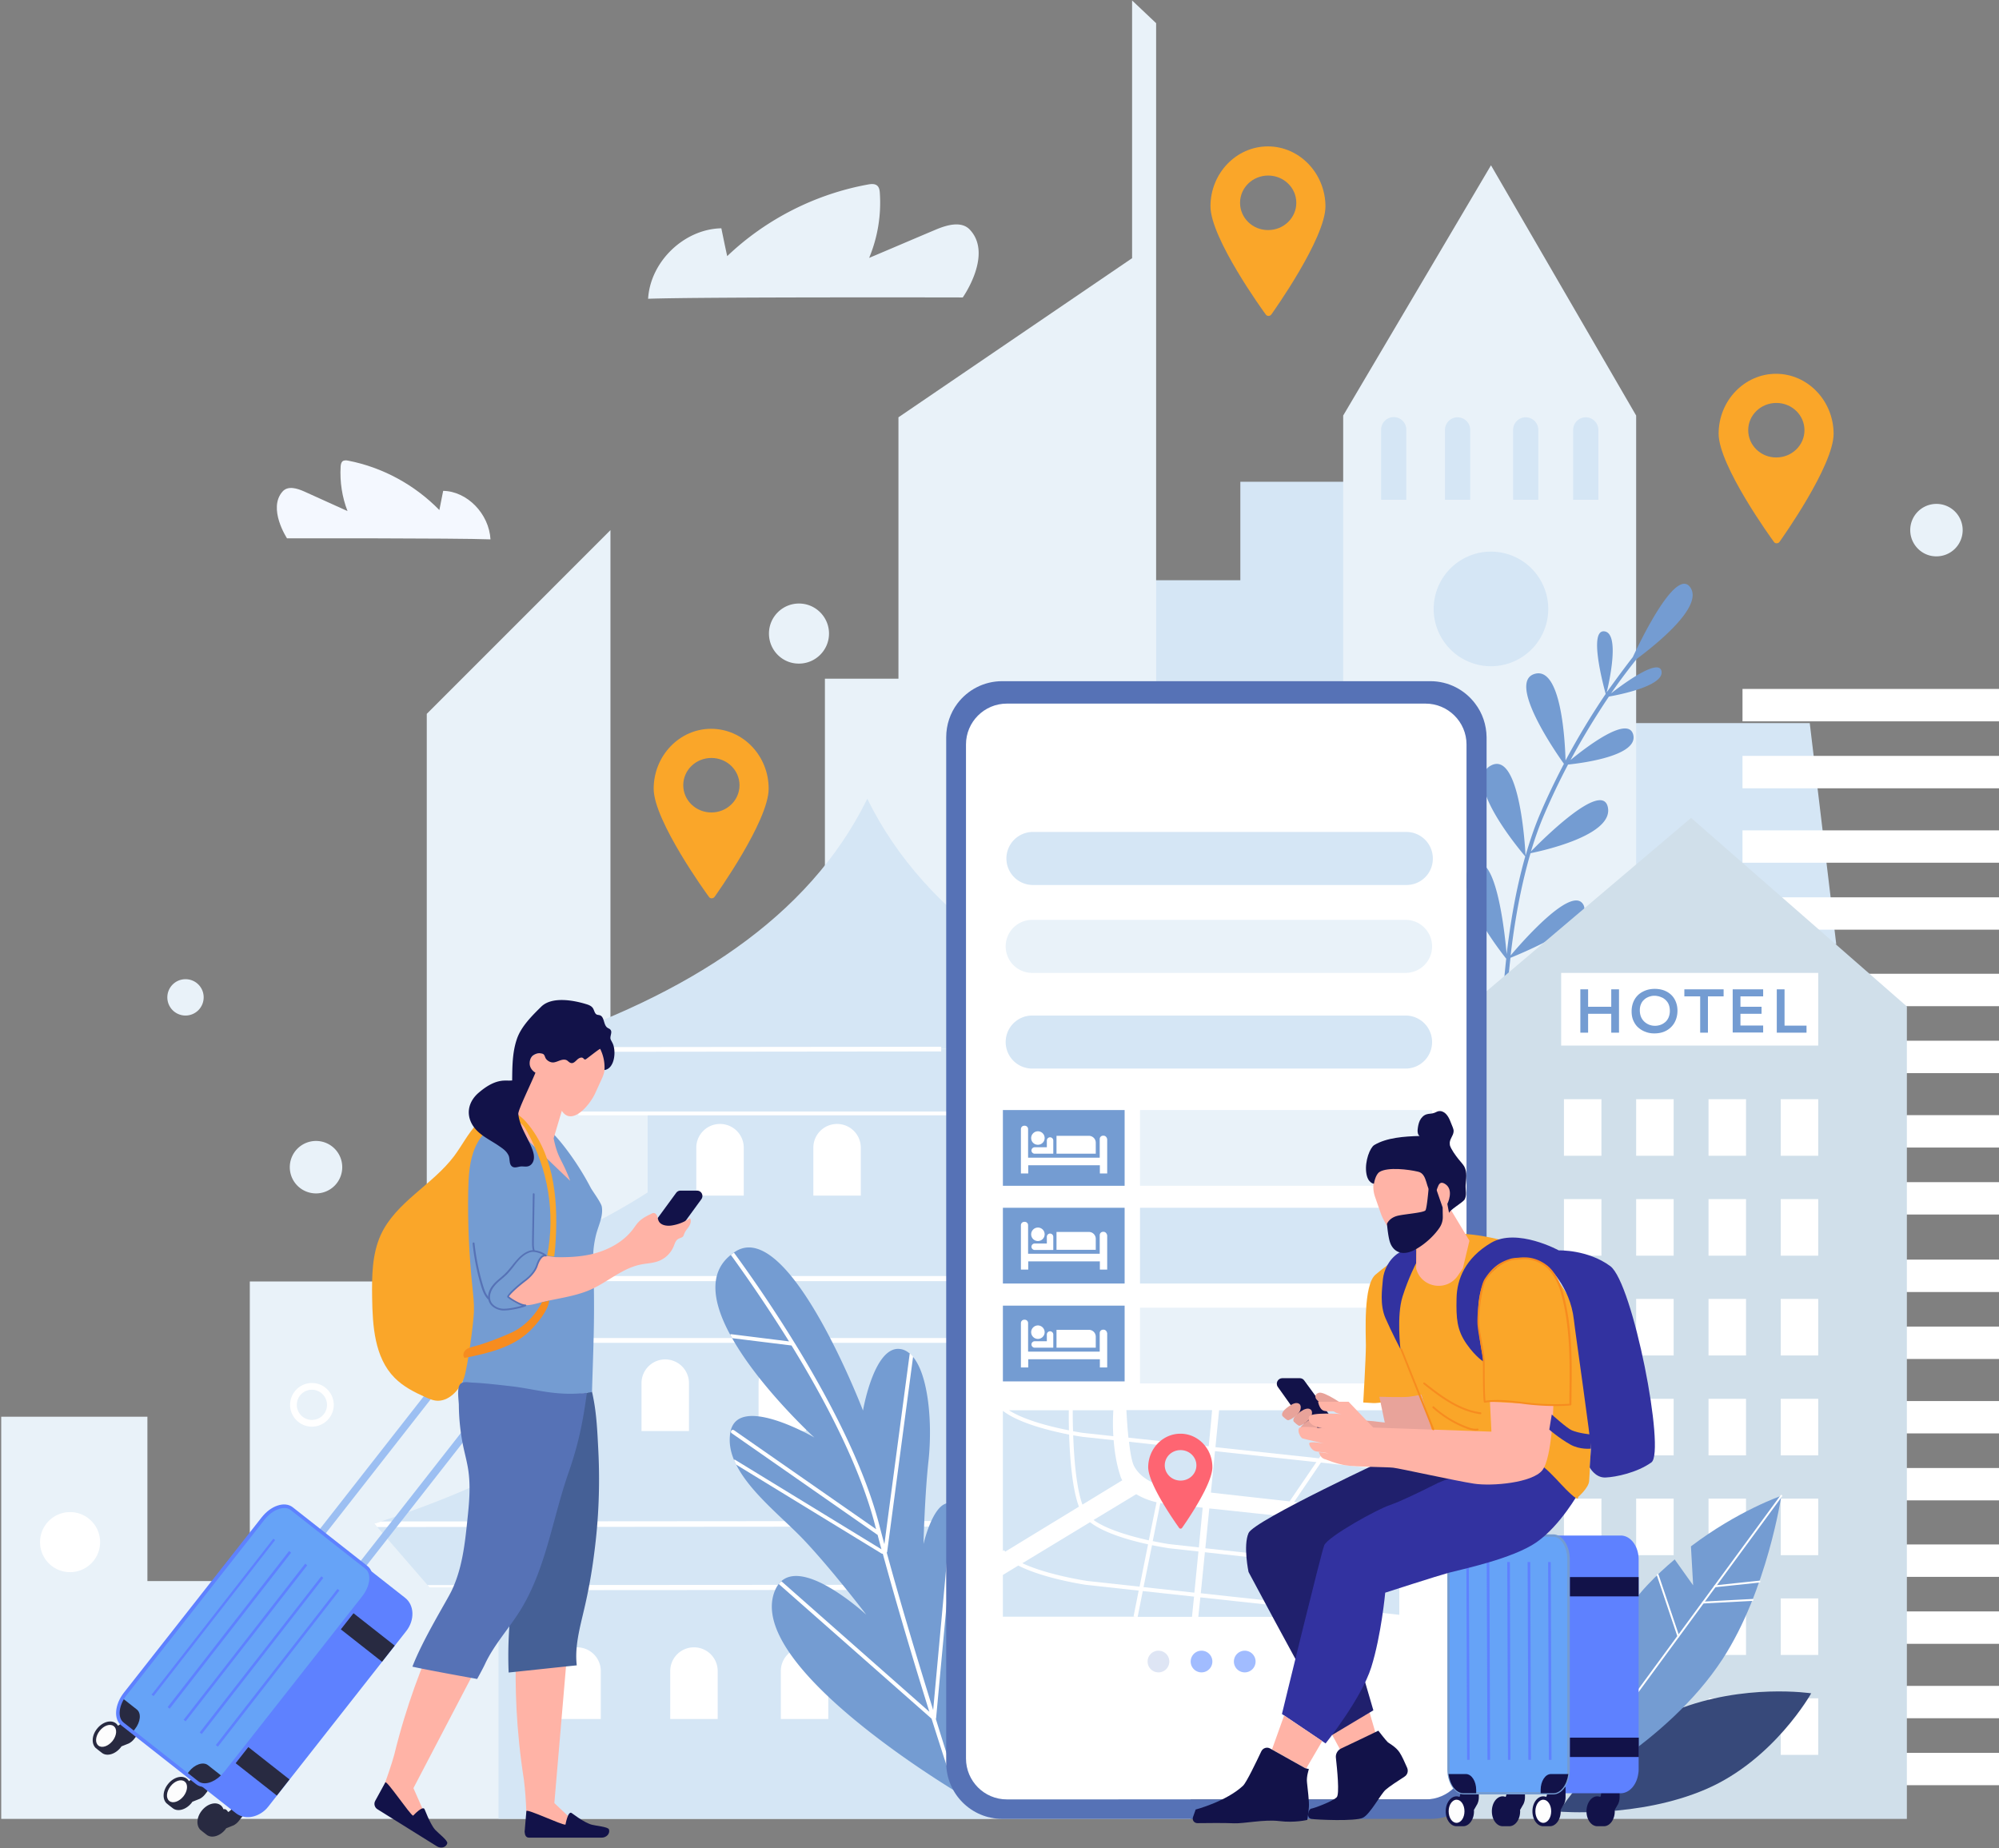 <svg width="622" height="575" fill="none" xmlns="http://www.w3.org/2000/svg"><rect width="100%" height="100%" fill="#808080" stroke="none"/><path d="M370.49 211.164H256.676v113.375h-66.729v-159.6l-57.157 57.166v176.603H77.73v93.225H45.868v-51.148H.379v125.136H370.49V211.164z" fill="#E9F2F9"/><path d="M423.59 149.896h-37.649v30.634h-44.44l-5.926 90.262v22.976h235.786l-8.25-68.791H438.586v-75.081H423.59z" fill="#D5E6F5"/><path d="M279.557 276.764V129.838l72.701-49.507V.144l7.475 7.066v347.325l-80.176-77.771z" fill="#E9F2F9"/><path d="M249.019 320.208h-.091v.137h-.091c-18.324 37.29-56.565 61.451-106.977 77.68h107.068v-.137h107.067c-50.366-16.183-88.607-40.39-106.976-77.68z" fill="#D5E6F5"/><path d="M330.881 473.835H223.813v.137H116.746a26.816 26.816 0 0 0 1.777-.593c49.5-16.228 87.104-40.253 105.244-77.132h.092v-.137h.091c7.931 16.183 100.504 29.859 115.317 41.529 19.281 15.272-36.92 27.033-8.386 36.196zm23.245-129.147H201.524v27.215h152.602v-27.215z" fill="#D5E6F5"/><path d="M336.852 417.991H159.135l-17.275-19.967h212.221l-17.229 19.967z" fill="#D5E6F5"/><path d="M333.205 416.305H180.603v28.947h152.602v-28.947zm-4.558 57.667l-17.275 19.967H133.656l-.638-.775-15.634-18.052-1.003-1.14h212.266zm48.269-147.655H269.849v.137H162.781c.684-.228 1.322-.456 2.006-.639 49.363-16.229 86.875-40.298 104.971-77.087h.045v-.137h.091c18.369 37.336 56.656 61.542 107.022 77.726zm-1.914.137l-17.229 19.921H180.011l-16.546-19.101-.684-.82h212.221z" fill="#D5E6F5"/><path d="M307.726 491.158H155.124v74.717h152.602v-74.717z" fill="#D5E6F5"/><path d="M231.425 371.995h-14.768v-14.907c0-4.058 3.282-7.385 7.384-7.385a7.382 7.382 0 0 1 7.384 7.385v14.907zm36.418 0h-14.768v-14.907c0-4.058 3.282-7.385 7.384-7.385a7.382 7.382 0 0 1 7.384 7.385v14.907zm-53.465 73.257H199.61v-14.906c0-4.058 3.282-7.386 7.384-7.386a7.383 7.383 0 0 1 7.384 7.386v14.906zm36.373 0h-14.722v-14.906c0-4.058 3.281-7.386 7.384-7.386a7.383 7.383 0 0 1 7.383 7.386v14.906h-.045zm-63.812 89.579h-14.768v-14.907c0-4.058 3.282-7.385 7.384-7.385 4.056 0 7.384 3.282 7.384 7.385v14.907zm36.373 0h-14.768v-14.907c0-4.058 3.282-7.385 7.384-7.385 4.056 0 7.384 3.282 7.384 7.385v14.907zm34.413 0h-14.768v-14.907c0-4.058 3.281-7.385 7.384-7.385 4.056 0 7.384 3.282 7.384 7.385v14.907zm38.515-137.81H134.613v1.596H296.24v-1.596zm0 76.222v1.732l-178.856.137-.957-1.139h.319c.592-.183 1.185-.365 1.777-.593l177.717-.137zm0 19.83v1.596l-141.116.091v-.821h-21.468l-.638-.775h22.106l141.116-.091zm0-76.768H158.041v1.504H296.24v-1.504zm0-70.477H179.965v1.185H296.24v-1.185zm-3.373-20.15v1.459l-129.402.137-.684-.821c.684-.228 1.322-.456 2.006-.638l128.08-.137z" fill="#fff"/><path d="M509.098 427.018h-91.16V129.291l45.991-77.862 45.169 77.862v297.727z" fill="#E9F2F9"/><path d="M481.258 193.599c2.286-9.576-3.621-19.192-13.195-21.479-9.574-2.287-19.189 3.622-21.475 13.197-2.287 9.576 3.621 19.192 13.195 21.479 9.574 2.287 19.189-3.622 21.475-13.197zm-43.675-38.096h-7.839v-21.745a3.92 3.92 0 1 1 7.839 0v21.745zm19.828 0h-7.795v-21.745a3.92 3.92 0 0 1 7.84 0v21.745h-.045zm21.194 0h-7.794v-21.745a3.92 3.92 0 1 1 7.84 0v21.745h-.046zm18.688 0h-7.794v-21.745a3.92 3.92 0 1 1 7.84 0v21.745h-.046z" fill="#D5E6F5"/><path d="M622 214.356h-79.811v10.075H622v-10.075zm0 20.833h-79.811v10.075H622v-10.075zm0 23.158h-79.811v10.075H622v-10.075zm0 20.833h-79.811v10.075H622V279.18zm0 23.797h-79.811v10.074H622v-10.074zm0 20.833h-79.811v10.075H622V323.81zm0 23.158h-79.811v10.074H622v-10.074zm0 20.833h-79.811v10.075H622v-10.075zm0 24.116h-79.811v10.074H622v-10.074zm0 20.833h-79.811v10.074H622V412.75zm0 23.158h-79.811v10.074H622v-10.074zm0 20.833h-79.811v10.075H622v-10.075zm0 23.796h-79.811v10.075H622v-10.075zm0 20.833h-79.811v10.075H622V501.37zm0 23.158h-79.811v10.075H622v-10.075zm0 20.833h-79.811v10.075H622v-10.075zm-332.871-8.98h-14.768v-14.907c0-4.057 3.282-7.385 7.384-7.385a7.382 7.382 0 0 1 7.384 7.385v14.907z" fill="#fff"/><path d="M221.261 226.755c-9.846 0-17.868 8.388-17.868 18.645 0 9.938 16.5 32.732 17.23 33.689.182.273.501.41.82.41.319 0 .638-.137.866-.41.684-.957 16.865-23.705 16.865-33.689 0-10.302-8.022-18.645-17.913-18.645zm-8.661 17.551c0-4.695 3.92-8.479 8.752-8.479 4.831 0 8.751 3.784 8.751 8.479 0 4.696-3.92 8.479-8.751 8.479-4.832 0-8.752-3.783-8.752-8.479zm340.027-128.008c-9.845 0-17.867 8.388-17.867 18.645 0 9.938 16.5 32.732 17.229 33.689.183.274.502.41.821.41.319 0 .638-.136.866-.41.683-.957 16.864-23.705 16.864-33.689-.045-10.257-8.067-18.645-17.913-18.645zm-8.66 17.551c0-4.695 3.92-8.479 8.752-8.479 4.831 0 8.751 3.784 8.751 8.479 0 4.696-3.92 8.479-8.751 8.479-4.832.046-8.752-3.783-8.752-8.479zM394.51 45.548c-9.845 0-17.867 8.388-17.867 18.645 0 9.938 16.5 32.731 17.229 33.689.182.273.501.41.82.41.32 0 .639-.137.867-.41.683-.958 16.864-23.706 16.864-33.69-.045-10.256-8.068-18.644-17.913-18.644zm-8.66 17.55c0-4.695 3.92-8.478 8.751-8.478 4.832 0 8.752 3.783 8.752 8.479 0 4.695-3.92 8.479-8.752 8.479-4.831.046-8.751-3.784-8.751-8.48z" fill="#FAA629"/><path d="M525.917 182.718c-4.239-5.971-14.403 14.36-17.867 21.745-.045.046-3.464 4.422-8.113 10.941.911-3.738 4.056-18.326-.684-18.964-5.014-.684-.41 16.639.365 19.466a235.47 235.47 0 0 0-12.489 20.696c-.182-6.656-1.459-29.267-9.572-26.942-8.523 2.416 5.925 23.614 9.07 27.99-2.552 4.878-5.104 10.121-7.475 15.728-1.732 4.057-3.19 8.433-4.466 12.855-.183-3.601-1.96-32.777-10.803-28.036-9.025 4.878 9.298 26.623 10.711 28.264-2.917 10.257-4.694 21.016-5.788 30.407-.638-7.112-3.419-32.96-10.62-27.717-7.703 5.607 8.067 26.121 10.483 29.13-1.55 13.995-1.595 24.571-1.595 24.753 0 .092.045.183.045.274.091.228.319.365.593.365a.624.624 0 0 0 .638-.639c0-.227.045-10.895 1.641-25.027 4.375-1.778 26.345-10.94 22.562-16.73-3.692-5.607-18.779 11.579-22.517 16.001 1.14-9.801 3.054-21.152 6.199-31.82 3.419-.683 25.844-5.516 24.067-14.268-1.733-8.525-20.284 9.983-23.93 13.721 1.14-3.829 2.461-7.567 3.965-11.123a216.647 216.647 0 0 1 7.567-15.91c4.512-.455 21.969-2.735 20.283-9.299-1.595-6.109-14.631 3.875-19.508 7.886a241.229 241.229 0 0 1 11.942-19.739c3.418-.593 17.229-3.373 16.363-7.886-.775-4.194-11.714 3.783-15.68 6.883 3.51-5.151 6.928-9.391 7.931-10.667 5.287-3.966 21.058-16.229 16.682-22.338zM298.975 558.354s-.137-.091-.365-.228c-.319-.183-.821-.502-1.504-.912-10.848-6.656-64.997-41.165-55.927-62.454a8.841 8.841 0 0 1 1.14-1.96 4.92 4.92 0 0 1 .82-.866c7.475-6.61 25.297 9.436 26.391 10.439-.775-1.048-10.711-13.995-19.189-23.021-6.518-6.929-16.956-14.953-21.286-23.705-.274-.502-.456-.958-.684-1.459-1.139-2.735-1.595-5.516-1.139-8.388 2.005-12.582 26.162 1.459 26.162 1.459s-16.864-15.409-25.615-30.954a14.492 14.492 0 0 1-.639-1.139c-5.15-9.528-6.973-18.964.228-24.708.319-.274.593-.456.957-.73.183-.137.365-.228.547-.364 16.5-10.394 39.063 48.002 39.655 49.507.137-.821 3.601-20.195 11.532-19.147 1.139.137 2.096.639 3.008 1.414.365.273.638.592.957.957 4.877 5.698 6.154 20.651 4.877 32.458-1.094 9.846-1.549 24.799-1.549 25.847.227-1.048 3.555-14.451 8.888-12.536.182.046.319.137.501.228s.41.228.593.41c5.241 4.331 3.646 26.486 3.145 43.946-.456 18.189-1.504 45.906-1.504 45.906z" fill="#749CD2"/><path d="M298.61 558.171c-.319-.182-.821-.501-1.504-.912-1.596-4.923-4.194-12.901-7.248-22.519l-47.54-41.895a4.96 4.96 0 0 1 .821-.866l46.036 40.618c-4.513-14.405-9.846-32.184-14.495-49.188-.091.045-.273 0-.364-.046l-45.261-27.671c-.274-.501-.456-.957-.684-1.459.137-.091.319-.091.501.046l45.398 27.762c-.41-1.504-.82-3.008-1.185-4.467l-45.398-31.637c-.273-.183-.319-.548-.136-.821.182-.274.547-.274.82-.137l44.258 30.817c-.137-.456-.273-.866-.364-1.322-4.786-18.508-15.726-39.159-25.981-55.844l-18.46-2.279a14.177 14.177 0 0 1-.638-1.14c.137-.046.228-.091.365-.091l17.958 2.234a470.74 470.74 0 0 0-18.095-26.897c.319-.273.592-.455.957-.729a432.863 432.863 0 0 1 18.779 27.945c.046.045.046.091.091.137 10.347 16.821 21.377 37.654 26.254 56.299a439.453 439.453 0 0 0 1.687 6.337l7.839-58.99c0-.136.046-.227.137-.319.365.274.638.593.957.958l-8.067 60.721c0 .091-.091.183-.137.228 4.604 16.913 9.982 34.601 14.449 49.006l5.88-64.004c0-.045 0-.091.045-.182.183.045.319.137.502.228.182.091.41.228.592.41l-6.108 66.101c0 .091-.045.137-.091.182 3.191 10.348 5.88 18.691 7.43 23.386z" fill="#fff"/><path d="M593.33 565.921H456.955V313.142l69.236-58.67 67.139 58.67v252.779z" fill="#D0DFEA"/><path d="M498.296 341.999h-11.669v17.596h11.669v-17.596zm22.471 0h-11.669v17.596h11.669v-17.596zm22.516 0h-11.668v17.596h11.668v-17.596zm22.471 0h-11.668v17.596h11.668v-17.596zm-67.458 62.135h-11.669v17.596h11.669v-17.596zm22.471 0h-11.669v17.596h11.669v-17.596zm22.516 0h-11.668v17.596h11.668v-17.596zm22.471 0h-11.668v17.596h11.668v-17.596zm-67.458 31.09h-11.669v17.597h11.669v-17.597zm22.471 0h-11.669v17.597h11.669v-17.597zm22.516 0h-11.668v17.597h11.668v-17.597zm22.471 0h-11.668v17.597h11.668v-17.597zm-44.987-62.135h-11.669v17.596h11.669v-17.596zm-22.471 0h-11.669v17.596h11.669v-17.596zm44.987 0h-11.668v17.596h11.668v-17.596zm22.471 0h-11.668v17.596h11.668v-17.596zm-67.458 124.224h-11.669v17.596h11.669v-17.596zm22.471 0h-11.669v17.596h11.669v-17.596zm22.516 0h-11.668v17.596h11.668v-17.596zm22.471 0h-11.668v17.596h11.668v-17.596zm-67.458 31.09h-11.669V546h11.669v-17.597zm22.471 0h-11.669V546h11.669v-17.597zm22.516 0h-11.668V546h11.668v-17.597zm22.471 0h-11.668V546h11.668v-17.597zm-44.987-62.135h-11.669v17.597h11.669v-17.597zm-22.471 0h-11.669v17.597h11.669v-17.597zm44.987 0h-11.668v17.597h11.668v-17.597zm22.471 0h-11.668v17.597h11.668v-17.597zm0-163.565h-79.993v22.611h79.993v-22.611z" fill="#fff"/><path d="M501.35 307.809h2.415v13.494h-2.415v-5.881h-7.202v5.881h-2.416v-13.494h2.416v5.425h7.202v-5.425zm13.537-.137c1.367 0 2.598.273 3.646.82 1.049.547 1.915 1.322 2.507 2.371.593 1.048.912 2.234.912 3.601 0 1.368-.319 2.599-.912 3.693a6.433 6.433 0 0 1-2.552 2.507c-1.094.593-2.325.866-3.738.866-.911 0-1.823-.137-2.643-.456a6.774 6.774 0 0 1-2.234-1.276c-.684-.547-1.185-1.276-1.595-2.143-.41-.866-.593-1.869-.593-3.008 0-1.368.319-2.599.912-3.647a6.082 6.082 0 0 1 2.507-2.416c1.185-.639 2.416-.912 3.783-.912zm1.276 2.325c-.456-.091-.866-.183-1.322-.183-.455 0-.911.046-1.321.183-.411.091-.821.273-1.231.501-.41.228-.729.547-1.048.866-.319.365-.547.775-.73 1.277-.182.501-.273 1.048-.273 1.687 0 1.458.456 2.644 1.367 3.51.912.866 2.051 1.322 3.373 1.322.547 0 1.094-.091 1.641-.274.547-.182 1.003-.456 1.459-.82.455-.365.82-.866 1.093-1.459a5.207 5.207 0 0 0 .411-2.097c0-.638-.091-1.231-.274-1.778a3.756 3.756 0 0 0-.775-1.322c-.319-.365-.683-.638-1.094-.912-.41-.182-.82-.364-1.276-.501zm7.931-2.188h12.216v2.188h-4.878v11.305h-2.415v-11.305h-4.923v-2.188zm15.041 13.493v-13.493h9.481v2.188h-7.065v3.236h6.564v2.189h-6.564v3.647h7.065v2.188h-9.481v.045zm13.72-13.493h2.416v11.305h6.837v2.188h-9.253v-13.493z" fill="#749CD2"/><path d="M485.078 563.642s24.659 2.142 45.762-6.975c21.149-9.117 32.726-29.814 32.726-29.814s-20.875-3.191-41.979 5.197c-22.197 8.753-36.509 31.592-36.509 31.592z" fill="#37497A"/><path d="M554.268 465.402s-4.376 29.403-18.277 50.784c-17.412 26.713-50.002 42.304-50.002 42.304l8.661-32.822s5.515-19.284 17.867-32.413c2.78-2.963 5.697-5.652 8.569-8.068l5.743 8.068-.684-12.126c14.723-11.168 28.123-15.727 28.123-15.727z" fill="#749CD2"/><path d="M485.989 558.764c-.045 0-.136 0-.182-.046-.137-.091-.137-.273-.046-.41l68.279-93.088c.091-.137.274-.137.41-.046.137.092.137.274.046.411l-68.279 93.088a.35.35 0 0 1-.228.091z" fill="#fff"/><path d="M522.225 509.393c-.136 0-.227-.091-.273-.182l-6.427-19.101a.312.312 0 0 1 .182-.365c.137-.045.32.046.365.183l6.427 19.101c.046.136-.046.319-.182.364h-.092zm11.395-15.545c-.136 0-.273-.091-.273-.273 0-.137.091-.319.273-.319l13.811-1.459c.182-.046.319.091.319.273 0 .137-.091.32-.273.32l-13.857 1.458c.046 0 .046 0 0 0zm-3.737 5.06c-.137 0-.274-.136-.274-.273 0-.183.137-.319.274-.319l15.406-.821c.182 0 .319.137.319.274 0 .182-.137.319-.274.319l-15.451.82c.045 0 .045 0 0 0z" fill="#fff"/><path d="M152.617 167.812c-.456-7.978-7.247-14.953-14.722-15.09-.41 2.006-.775 3.966-1.185 5.972-7.749-7.932-17.776-13.311-28.351-15.363-.638-.136-1.322-.182-1.823.228-.41.411-.502 1.049-.547 1.642-.274 4.695.456 9.482 2.142 13.812-4.467-2.006-8.934-4.057-13.4-6.063-2.234-1.003-5.105-1.914-6.792-.045-4.74 5.288 1.368 14.587 1.368 14.587s52.69-.091 63.31.32z" fill="#F4F8FF"/><path d="M201.661 92.958c.684-11.579 11.213-21.7 22.79-21.927.593 2.872 1.185 5.79 1.823 8.661 12.034-11.487 27.485-19.328 43.848-22.292.958-.182 2.097-.273 2.826.365.639.547.775 1.505.821 2.37a44.665 44.665 0 0 1-3.328 20.104c6.929-2.917 13.811-5.88 20.739-8.798 3.464-1.459 7.931-2.735 10.529-.045 7.384 7.704-2.142 21.152-2.142 21.152s-81.451-.183-97.906.41zm37.604 104.166c0-5.152 4.193-9.346 9.344-9.346 5.15 0 9.343 4.194 9.343 9.346 0 5.151-4.193 9.345-9.343 9.345-5.151.045-9.344-4.148-9.344-9.345z" fill="#E9F2F9"/><path d="M97.055 443.885c-3.738 0-6.791-3.054-6.791-6.792s3.053-6.793 6.791-6.793c3.738 0 6.792 3.055 6.792 6.793s-3.054 6.792-6.792 6.792zm0-11.488a4.688 4.688 0 0 0-4.695 4.696 4.688 4.688 0 0 0 4.695 4.695 4.688 4.688 0 0 0 4.695-4.695c0-2.553-2.097-4.696-4.695-4.696zm-75.253 56.756a9.344 9.344 0 0 0 9.344-9.345c0-5.162-4.183-9.346-9.344-9.346-5.16 0-9.343 4.184-9.343 9.346 0 5.161 4.183 9.345 9.343 9.345z" fill="#fff"/><path d="M90.172 363.151a8.151 8.151 0 0 1 8.16-8.16 8.151 8.151 0 0 1 8.158 8.16 8.151 8.151 0 0 1-8.159 8.16 8.151 8.151 0 0 1-8.159-8.16zM594.379 164.94a8.15 8.15 0 0 1 8.158-8.16 8.151 8.151 0 0 1 8.159 8.16 8.151 8.151 0 0 1-8.159 8.16c-4.466.045-8.158-3.647-8.158-8.16zM52.068 310.316c0-3.1 2.507-5.653 5.652-5.653a5.622 5.622 0 0 1 5.651 5.653 5.65 5.65 0 0 1-5.651 5.653 5.651 5.651 0 0 1-5.652-5.653z" fill="#E9F2F9"/><path d="M448.568 559.812h-140.25a7.742 7.742 0 0 1-7.748-7.749V226.664a7.742 7.742 0 0 1 7.748-7.749h140.25a7.742 7.742 0 0 1 7.749 7.749v325.444c0 4.24-3.464 7.704-7.749 7.704z" fill="#fff"/><path d="M459.006 218.914c-3.191-4.239-8.25-6.975-13.948-6.975h-133.23c-5.697 0-10.757 2.736-13.947 6.975-2.188 2.918-3.464 6.565-3.464 10.485v319.062c0 9.619 7.794 17.46 17.457 17.46h133.23c9.617 0 17.457-7.796 17.457-17.46V229.399c-.045-3.92-1.322-7.567-3.555-10.485zm-2.689 328.179c0 7.021-5.698 12.765-12.763 12.765H313.287c-7.02 0-12.717-5.699-12.717-12.765v-315.46c0-7.02 5.697-12.719 12.717-12.719h130.267c7.02 0 12.763 5.699 12.763 12.719v315.46z" fill="#5672B6"/><path d="M445.605 226.345h-.638a1.762 1.762 0 0 0-1.777-1.687h-12.717a1.78 1.78 0 0 0-1.778 1.778v4.559a1.78 1.78 0 0 0 1.778 1.778h12.717c.911 0 1.686-.73 1.732-1.641h.638a.312.312 0 0 0 .319-.32v-4.102c.046-.228-.091-.365-.274-.365zm-1.504 4.604c0 .502-.41.866-.866.866h-2.643l-4.011-6.336h6.609c.501 0 .866.41.866.866v4.604h.045zm-122.975-3.92l-1.093 1.185a5.709 5.709 0 0 0-3.92-1.55c-1.55 0-2.963.638-3.966 1.641l-1.139-1.14c1.322-1.276 3.099-2.097 5.105-2.097 1.96-.045 3.692.73 5.013 1.961z" fill="#fff"/><path d="M319.486 228.761l-1.14 1.185c-.593-.547-1.367-.912-2.233-.912-.866 0-1.687.365-2.279.912l-1.14-1.185c.866-.866 2.097-1.368 3.419-1.368 1.321.046 2.506.547 3.373 1.368z" fill="#fff"/><path d="M317.799 230.584l-1.686 1.778-1.687-1.732c.456-.41 1.049-.684 1.687-.684a2.136 2.136 0 0 1 1.686.638zm16.585 2.028h2.233v-7.841h-2.233v7.841zm-3.321.009h2.234v-6.109h-2.234v6.109zm-3.023.012h2.234v-4.65h-2.234v4.65zm-3.023-.001h2.233v-2.325h-2.233v2.325z" fill="#fff"/><path d="M437.355 302.703H321.172a8.248 8.248 0 0 1-8.25-8.251 8.248 8.248 0 0 1 8.25-8.251h116.183a8.248 8.248 0 0 1 8.25 8.251 8.248 8.248 0 0 1-8.25 8.251z" fill="#E9F2F9"/><path d="M437.629 275.351H321.4a8.249 8.249 0 0 1-8.25-8.251 8.248 8.248 0 0 1 8.25-8.251h116.183a8.248 8.248 0 0 1 8.25 8.251c.046 4.558-3.646 8.251-8.204 8.251zm-.274 57.12H321.172a8.248 8.248 0 0 1-8.25-8.251 8.248 8.248 0 0 1 8.25-8.251h116.183a8.248 8.248 0 0 1 8.25 8.251 8.248 8.248 0 0 1-8.25 8.251zm-62.307 149.251l15.132 1.642 7.977-11.716-21.879-2.325-1.23 12.399zm34.549-26.805l-31.541-3.419-1.276 12.901 24.476 2.735 8.341-12.217zm-56.61 1.459c3.783 6.564 13.811 6.929 13.811 6.929l7.931.866c.455-4.65.866-9.072 1.276-12.901l-24.705-2.689c.365 3.327.912 6.473 1.687 7.795zm.547 8.524l-13.264 8.024c4.148 3.008 11.714 5.105 17.184 6.336l2.415-11.852c-2.279-.547-4.147-1.231-6.335-2.508zm68.37-25.802l-10.073 14.816 22.197 2.371-.137 1.276-22.881-2.507-8.341 12.263 32.727 3.647v-32.185h-13.994l.502.319zm-107.979-.319c4.968 3.191 13.537 5.243 18.688 6.246-.092-3.465-.046-5.927-.046-6.246h-18.642zm58.98 43.946l-9.116-1.003c-.273-.046-2.415-.365-5.333-.957l-2.643 13.037 15.816 1.733c.365-3.51.775-7.932 1.276-12.81z" fill="#D5E6F5"/><path d="M312.421 482.315c.091.137.227.273.364.456l22.927-13.995c-2.142-5.699-2.826-15.591-3.054-22.429-5.606-1.094-15.543-3.465-20.602-7.385v43.626l.365-.273zm21.513-35.74c.228 6.701.912 16.137 2.872 21.562l12.398-7.567a5.495 5.495 0 0 1-.638-1.505c-1.185-3.555-1.778-7.476-2.051-10.986l-9.846-1.048c-.182-.046-1.23-.183-2.735-.456zm20.648 47.091l2.644-13.175c-5.743-1.23-13.72-3.51-18.05-6.883l-21.058 12.764c7.84 3.693 19.964 5.471 20.147 5.516l16.317 1.778z" fill="#D5E6F5"/><path d="M352.713 502.92l1.596-8.024-16.227-1.777c-.684-.092-13.264-1.961-21.24-6.018l-4.786 2.918v12.992h41.25l-.593-.091zm-18.915-64.141c0 .091-.046 2.736.091 6.519 1.732.319 2.871.502 2.917.502l9.617 1.048a65.13 65.13 0 0 1 0-8.069h-13.172.547zm21.787 56.254l-1.595 8.023h16.91s.228-2.416.638-6.29l-15.953-1.733zm17.913 1.961l-.638 6.063h56.701l-56.063-6.063zm.729-27.9l-6.791-.729s-2.872 0-6.382-.729l-2.37 11.852c3.054.639 5.196.958 5.288.958l9.07 1.003c.365-3.966.775-8.161 1.185-12.355zm61.169 19.922l-.092.638-60.393-6.701-1.276 12.764 61.761 6.702v-13.403zm-35.781-17.186l-8.022 11.716 43.803 4.832v-12.764l-35.781-3.784zm10.803-18.098l10.21-14.953h-41.296l-1.139 11.488 32.225 3.465zm-59.3-6.428l24.978 2.69c.638-6.519 1.048-11.032 1.048-11.26H350.48c.091 1.504.273 5.014.638 8.57z" fill="#D5E6F5"/><path d="M349.933 345.372h-37.877v23.568h37.877v-23.568z" fill="#749CD2"/><path d="M445.605 345.372h-90.886v23.568h90.886v-23.568z" fill="#E9F2F9"/><path d="M445.605 375.778h-90.886v23.569h90.886v-23.569z" fill="#D5E6F5"/><path d="M445.605 406.869h-90.886v23.568h90.886v-23.568z" fill="#E9F2F9"/><path d="M349.933 375.778h-37.877v23.569h37.877v-23.569z" fill="#749CD2"/><path d="M322.95 356.176a2.09 2.09 0 0 0 2.096-2.097 2.091 2.091 0 0 0-2.096-2.097c-1.14 0-2.097.958-2.097 2.097 0 1.186.912 2.097 2.097 2.097z" fill="#fff"/><path d="M343.369 353.35h-.136c-.593 0-1.049.456-1.049 1.048v5.79h-22.288v-8.89c0-.592-.456-1.048-1.049-1.048h-.136c-.593 0-1.049.456-1.049 1.048v13.813h2.279v-2.553h22.289v2.553h2.279v-10.667c-.091-.638-.547-1.094-1.14-1.094z" fill="#fff"/><path d="M321.947 356.951c-.547 0-1.003.456-1.003 1.003 0 .547.456 1.003 1.003 1.003h5.789v-4.103c0-.547-.456-1.002-1.003-1.002-.547 0-1.003.455-1.003 1.002v2.097h-3.783zm19.007-1.413a2.14 2.14 0 0 0-2.143-2.142h-10.073v5.561h12.216v-3.419zm-18.004 30.589a2.091 2.091 0 0 0 2.096-2.097 2.09 2.09 0 0 0-2.096-2.097 2.12 2.12 0 0 0-2.097 2.097c0 1.139.912 2.097 2.097 2.097z" fill="#fff"/><path d="M343.369 383.255h-.136c-.593 0-1.049.456-1.049 1.048v5.79h-22.288v-8.89c0-.592-.456-1.048-1.049-1.048h-.136c-.593 0-1.049.456-1.049 1.048v13.813h2.279v-2.553h22.289v2.553h2.279v-10.667c-.091-.593-.547-1.094-1.14-1.094z" fill="#fff"/><path d="M321.947 386.902c-.547 0-1.003.456-1.003 1.003 0 .547.456 1.002 1.003 1.002h5.789v-4.102c0-.547-.456-1.003-1.003-1.003-.547 0-1.003.456-1.003 1.003v2.097h-3.783zm19.007-1.459a2.14 2.14 0 0 0-2.143-2.143h-10.073v5.562h12.216v-3.419z" fill="#fff"/><path d="M349.933 406.23h-37.877v23.569h37.877V406.23z" fill="#749CD2"/><path d="M322.95 416.579a2.091 2.091 0 0 0 2.096-2.097 2.12 2.12 0 0 0-2.096-2.097 2.12 2.12 0 0 0-2.097 2.097c0 1.139.912 2.097 2.097 2.097z" fill="#fff"/><path d="M343.369 413.707h-.136c-.593 0-1.049.456-1.049 1.048v5.79h-22.288v-8.89c0-.592-.456-1.048-1.049-1.048h-.136c-.593 0-1.049.456-1.049 1.048v13.813h2.279v-2.553h22.289v2.553h2.279v-10.667c-.091-.638-.547-1.094-1.14-1.094z" fill="#fff"/><path d="M321.947 417.308c-.547 0-1.003.456-1.003 1.003 0 .547.456 1.003 1.003 1.003h5.789v-4.103c0-.547-.456-1.003-1.003-1.003-.547 0-1.003.456-1.003 1.003v2.097h-3.783zm19.007-1.413a2.14 2.14 0 0 0-2.143-2.143h-10.073v5.562h12.216v-3.419z" fill="#fff"/><path d="M367.299 446.074c-5.515 0-10.028 4.695-10.028 10.439 0 5.562 9.253 18.326 9.618 18.873a.56.56 0 0 0 .456.228.56.56 0 0 0 .455-.228c.365-.547 9.435-13.266 9.435-18.873.046-5.744-4.421-10.439-9.936-10.439zm-4.877 9.846c0-2.644 2.188-4.741 4.923-4.741 2.734 0 4.922 2.143 4.922 4.741 0 2.645-2.188 4.742-4.922 4.742-2.735 0-4.923-2.143-4.923-4.742z" fill="#FE6572"/><path d="M357.089 516.961a3.366 3.366 0 0 1 3.373-3.374 3.366 3.366 0 0 1 3.373 3.374 3.365 3.365 0 0 1-3.373 3.373 3.365 3.365 0 0 1-3.373-3.373z" fill="#DEE5F4"/><path d="M373.862 520.334a3.373 3.373 0 1 0 0-6.746 3.373 3.373 0 0 0 0 6.746zm13.446 0a3.373 3.373 0 1 0 0-6.746 3.373 3.373 0 0 0 0 6.746z" fill="#A1BCFF"/><path d="M458.14 555.937h-3.692l-.046 1.915c0 .456-.091.866-.273 1.231-.274-.092-.593-.183-.912-.183-1.868 0-3.373 2.097-3.373 4.65 0 2.598 1.505 4.65 3.373 4.65h2.051c1.869 0 3.373-2.097 3.373-4.65 0-.137 0-.274-.045-.365l.911-1.595c.046-.091.137-.183.183-.319a4.862 4.862 0 0 0 .455-2.052v-3.236h-2.005v-.046zm14.358 0h-3.692l-.046 1.915c0 .456-.091.866-.273 1.231-.274-.092-.593-.183-.912-.183-1.869 0-3.373 2.097-3.373 4.65 0 2.598 1.504 4.65 3.373 4.65h2.051c1.869 0 3.373-2.097 3.373-4.65 0-.137 0-.274-.046-.365l.912-1.595c.046-.091.137-.183.182-.319a4.848 4.848 0 0 0 .456-2.052v-3.236h-2.005v-.046zm29.444 0h-3.692l-.045 1.915c0 .456-.091.866-.274 1.231-.273-.092-.592-.183-.911-.183-1.869 0-3.373 2.097-3.373 4.65 0 2.598 1.504 4.65 3.373 4.65h2.051c1.869 0 3.373-2.097 3.373-4.65 0-.137 0-.274-.046-.365l.912-1.595c.045-.091.136-.183.182-.319a4.848 4.848 0 0 0 .456-2.052v-3.236h-2.006v-.046z" fill="#121249"/><path d="M455.679 563.55c0-2.006-1.094-3.602-2.462-3.602-1.367 0-2.461 1.641-2.461 3.602 0 2.005 1.094 3.601 2.461 3.601 1.368 0 2.462-1.596 2.462-3.601z" fill="#FEFEFE"/><path d="M466.208 485.187v65.325c0 4.103 2.506 7.431 5.56 7.431h32.499c2.689 0 4.968-2.553 5.469-5.972a7.48 7.48 0 0 0 .137-1.459v-65.325c0-4.103-2.507-7.431-5.561-7.431h-32.498c-3.1 0-5.606 3.328-5.606 7.431z" fill="#5E81FF"/><path d="M450.71 485.187v65.325c0 4.103 2.143 7.431 4.786 7.431H483.3c2.325 0 4.239-2.553 4.695-5.972.045-.456.091-.957.091-1.459v-65.325c0-4.103-2.142-7.431-4.786-7.431h-27.804c-2.643 0-4.786 3.328-4.786 7.431z" fill="#66A3F7"/><path d="M485.123 555.937h-3.692l-.045 1.915c0 .456-.091.866-.274 1.231-.273-.092-.592-.183-.911-.183-1.869 0-3.373 2.097-3.373 4.65 0 2.598 1.504 4.65 3.373 4.65h2.051c1.869 0 3.373-2.097 3.373-4.65 0-.137 0-.274-.046-.365l.912-1.595c.045-.091.136-.183.182-.319a4.848 4.848 0 0 0 .456-2.052v-3.236h-2.006v-.046z" fill="#121249"/><path d="M483.3 558.308h-27.804c-2.826 0-5.15-3.511-5.15-7.796v-65.326c0-4.33 2.324-7.795 5.15-7.795H483.3c2.826 0 5.151 3.51 5.151 7.795v65.326c0 .502-.046 1.003-.092 1.505-.455 3.647-2.552 6.291-5.059 6.291zm-27.804-80.188c-2.416 0-4.421 3.146-4.421 7.066v65.326c0 3.875 1.96 7.066 4.421 7.066H483.3c2.097 0 3.874-2.37 4.285-5.653.045-.455.091-.957.091-1.413v-65.326c0-3.874-1.96-7.066-4.422-7.066h-27.758z" fill="#749CD2"/><path d="M479.38 556.94v1.003h3.92c2.325 0 4.239-2.553 4.695-5.972h-5.424c-1.732 0-3.191 2.188-3.191 4.969zm-20.055 0v1.003h-3.92c-2.325 0-4.239-2.553-4.695-5.972h5.424c1.732 0 3.191 2.188 3.191 4.969zm29.17-60.247h21.377v-6.017h-21.377v6.017zm0 49.968h21.423v-6.018h-21.423v6.018z" fill="#121249"/><path d="M482.662 563.55c0-2.006-1.094-3.601-2.461-3.601-1.368 0-2.462 1.641-2.462 3.601 0 2.006 1.094 3.601 2.462 3.601 1.367 0 2.461-1.595 2.461-3.601z" fill="#FEFEFE"/><path d="M481.933 547.549l-.228-61.542h.82l.228 61.542h-.82zm-6.381 0l-.228-61.542h.82l.228 61.542h-.82zm-12.717 0l-.228-61.542h.82l.228 61.542h-.82zm6.381 0l-.228-61.542h.82l.183 61.542h-.775zm-12.717 0l-.228-61.542h.775l.228 61.542h-.775z" fill="#5E81FF"/><path d="M408.23 445.253l5.788.273c1.413.091 2.325-1.504 1.55-2.689l-9.708-13.266c-.319-.502-.866-.775-1.459-.775h-5.378c-1.413 0-2.234 1.595-1.413 2.735l9.252 12.992c.319.411.821.684 1.368.73z" fill="#121249"/><path d="M426.143 532.779l2.37 8.16-10.164 5.927-4.103-7.568 11.897-6.519z" fill="#FFB3A6"/><path d="M417.255 544.039c3.919-1.823 11.622-5.561 11.622-5.561s2.462 3.191 2.963 3.601c.502.41 2.461 1.413 3.601 3.1.729 1.048 1.732 3.282 2.416 4.878.41 1.003.091 2.142-.866 2.735-1.823 1.185-4.786 3.1-5.835 4.057-1.595 1.413-4.785 7.567-7.064 8.707-2.279 1.185-14.404.638-16.09.365-1.687-.319-.821-3.1 0-3.191.82-.091 6.746-2.28 7.931-3.556.911-.957.136-8.662-.274-12.4-.091-1.094.547-2.233 1.596-2.735z" fill="#121249"/><path d="M433.8 452.82s-43.574 20.195-45.306 24.161c-1.732 3.966 0 12.126 0 12.126s15.041 28.219 19.781 36.379c4.741 8.16 6.245 14.314 6.245 14.314l12.808-7.659s-5.652-19.055-6.381-22.793c-.73-3.693-10.62-21.152-10.62-21.152s13.901-4.696 16.91-5.197c3.054-.502 31.085-16.822 31.085-16.822l2.735-6.336-27.257-7.021z" fill="#20206D"/><path d="M398.886 533.281l13.583 9.163s11.121-13.859 14.221-23.751c3.099-9.892 4.33-23.158 4.33-23.158s16.09-5.197 19.782-6.2c3.691-1.003 19.918-4.331 27.347-9.528 7.43-5.197 13.128-15.454 13.128-15.454s-8.524-11.26-12.398-12.901c-3.874-1.641-31.359 9.893-31.359 9.893s-11.213 5.698-15.042 6.929c-3.828 1.231-19.234 9.755-20.42 12.491-1.093 2.735-13.172 52.516-13.172 52.516z" fill="#3232A0"/><path d="M443.007 433.902s-12.625 2.781-15.725 2.644l-3.099-.183s.82-13.858.82-17.642c0-3.783-.82-18.827 2.963-22.109s15.68-12.218 23.747-12.719c8.068-.501 20.147 2.826 24.431 4.969 4.285 2.143 16.318 19.329 18.323 28.401 1.96 9.071.183 41.438 0 43.58-.182 2.143-3.464 4.969-3.464 4.969s.638 1.961-3.646-2.324c-4.285-4.286-8.752-10.713-17.321-11.534-8.569-.82-24.339-4.148-24.339-4.148l-3.464-13.859h.774v-.045z" fill="#FAA629"/><path d="M423.545 441.925s3.464.137 5.788.501c2.325.32 1.504 0 1.504 0l-1.64-7.841s7.338.228 9.161 0c1.823-.227 3.92-.638 3.92-.638s3.464 10.987 3.464 12.218c0 1.23 0 6.701-4.968 6.701s-15.497-2.553-15.497-2.553l-1.732-8.388zm-4.969-4.468s-6.517-4.695-8.25-4.103c-1.777.639-.729 2.006-.729 2.006s2.234 2.508 3.373 2.872c1.14.365 5.014 1.824 5.014 1.824l.592-2.599zm-19.553 3.1c-.775-1.595 3.054-3.647 3.054-3.647s1.367-.775 2.233-.091c.866.684.228 2.371-.228 2.826-.456.502-1.732 1.778-3.19 2.234-.411.182-1.869-1.322-1.869-1.322z" fill="#E8A39A"/><path d="M402.532 442.29c-.774-1.596 3.054-3.647 3.054-3.647s1.368-.775 2.234-.092c.866.684.228 2.371-.228 2.827-.456.501-1.732 1.778-3.191 2.234-.364.182-1.869-1.322-1.869-1.322z" fill="#E8A39A"/><path d="M404.583 445.298c-.774-1.595 3.054-3.647 3.054-3.647s1.368-.775 2.234-.091c.866.684.228 2.371-.228 2.827-.456.501-1.732 1.778-3.191 2.233-.41.183-1.869-1.322-1.869-1.322z" fill="#E8A39A"/><path d="M463.61 436.135l.455 9.3-36.783-1.276-7.657-8.024h-9.481s.365 2.462 1.869 2.827c1.504.364 2.735-.137 3.327.364.638.502 2.097.639 2.097.639s-9.754-.684-10.164.866c-.821 3.191 5.013 3.647 5.013 3.647s-7.247-1.049-8.022-.183c-.729.866.365 2.963 1.003 3.237.638.228 6.792 1.596 6.792 1.596s-4.695-.867-4.695 0c0 .866 1.094 2.37 2.233 2.461 1.094.137 4.194.638 4.194.638l-3.419-.41s.456 1.641 1.459 2.006c1.002.365 3.828 1.595 6.928 2.097 3.099.501 12.625.501 14.722.729 2.097.228 19.463 4.103 25.16 4.969 5.698.866 18.141-.273 21.241-4.148 3.099-3.829 3.464-20.332 3.464-20.332l-19.736-1.003zm-64.04 97.602l-3.784 10.576 10.621 5.972 5.013-8.57-11.85-7.978z" fill="#FFB3A6"/><path d="M392.459 544.906c.502-1.049 1.778-1.459 2.781-.867l10.893 6.109 1.14.274s-.821 2.37-.593 4.148c.182 1.732.729 6.063.593 7.659-.092 1.641-.502 4.011-.502 4.011s-3.92.958-8.66.365c-4.695-.593-11.121.821-14.13.684-2.826-.137-8.386-.091-11.395-.046-1.002 0-1.732-.957-1.367-1.914l.82-2.325s9.435-2.462 14.723-7.385c1.048-.958 4.147-7.431 5.697-10.713z" fill="#121249"/><path d="M461.741 423.736s-5.014-20.058 1.504-26.988c5.287-5.652 9.389-5.744 12.261-5.242 2.826.501 5.925 2.416 5.925 2.416s7.111 6.154 8.296 16.73c.41 3.875 5.378 37.974 5.287 40.117-.091 2.097-.365 5.789-.365 5.789s1.687 3.282 4.923 3.146c3.236-.137 9.8-1.505 14.267-4.696 4.466-3.236-5.743-55.889-12.808-61.086-7.065-5.197-15.999-4.878-15.999-4.878s-12.99-7.111-21.058-2.37c-8.022 4.741-10.666 11.305-10.757 17.323-.136 6.199.091 9.801 3.1 14.132 2.962 4.239 5.424 5.607 5.424 5.607z" fill="#3232A0"/><path d="M482.844 440.102l-.775 4.695s2.872 2.553 6.473 4.604c3.008 1.733 6.472 1.322 6.472 1.322l-.091-4.422s-3.601-.319-5.834-1.276c-1.459-.593-6.245-4.923-6.245-4.923zM435.76 419.77s-1.231-10.394.638-16.32c1.869-5.926 4.285-10.531 4.285-10.531v-4.239s-3.555-.638-6.518 1.914c-2.963 2.553-3.783 5.927-3.92 8.024-.137 2.097-1.003 7.294.866 11.533 1.823 4.194 4.649 9.619 4.649 9.619z" fill="#3232A0"/><path d="M450.346 374.593c1.595-.684 1.458-4.331.911-6.018a3.335 3.335 0 0 0-4.284-2.051l-.182.091-.092-.273c-1.686-4.878-6.791-8.024-11.805-6.793-5.743 1.413-8.934 7.431-7.019 12.901l1.732 4.969c1.504 4.331 6.563 11.123 10.073 6.565l1.094 2.689-.137 7.978c1.55 6.017 9.481 7.385 12.991 2.234l1.549-2.28 2.051-8.57-6.882-11.442z" fill="#FFB3A6"/><path d="M425.094 364.701c-.41-3.51 1.185-7.613 2.507-8.434 3.875-2.325 9.344-2.689 14.13-2.826-.547-.319-.684-1.185-.638-1.869.091-1.003.273-2.006.684-2.918.455-.912 1.185-1.687 2.142-1.96.729-.228 1.55-.137 2.279-.41.456-.137.912-.456 1.367-.547.821-.183 1.687.182 2.279.775.593.592 1.003 1.322 1.322 2.097.319.729.593 1.458.866 2.142.137.365.274.775.274 1.185-.046 1.55-1.459 2.553-1.185 4.149l.045.045h-.045v.137c.364 1.322 1.823 3.282 2.689 4.377.592.774 1.322 1.458 1.823 2.324.957 1.824.547 3.83.41 5.744-.091 1.55.456 3.237-.364 4.559-.547.866-4.923 3.373-4.786 4.194 0-.046-.547-2.872-.547-2.872s2.233-4.422-.73-6.245c-2.871-1.778-1.96 3.875-4.011 2.872-2.051-.958-1.276-5.972-4.33-6.656-3.054-.729-9.389-1.504-11.987.046-1.368.82-1.778 3.692-1.778 3.692s-2.005-.091-2.416-3.601z" fill="#121249"/><path d="M444.512 369.853s-.502 5.971-.958 6.701c-.41.729-5.971 1.139-8.341 1.641-2.963.593-3.646 2.598-3.646 2.598s.364 4.422 1.048 6.018c.821 2.142 3.282 4.513 8.022 1.823 3.282-1.869 5.971-4.65 7.339-6.747a5.846 5.846 0 0 0 .957-3.236l-.046-2.963-1.96-5.653-2.415-.182z" fill="#121249"/><path d="M484.029 437.457c-2.507 0-5.013-.136-7.475-.364a64.976 64.976 0 0 1-3.099-.365c-3.783-.456-7.658-.912-11.441-.319-.045.045-.136 0-.228-.046a.349.349 0 0 1-.091-.182c-.228-1.96-.273-6.245-.273-9.391 0-1.504 0-2.826-.046-3.51-.045-1.459-.456-3.602-.82-5.699-.365-2.051-.73-4.148-.821-5.607-.182-3.692.821-11.898 2.234-14.04 2.233-3.419 4.467-5.197 8.022-6.291.683-.228 2.096-.319 3.145-.365.273 0 .501-.046.683-.046 2.598-.182 5.379.73 7.703 2.599 2.188 1.732 3.92 5.197 4.695 7.841 3.054 10.576 2.917 22.337 2.781 30.908 0 1.595-.046 3.099-.046 4.421 0 .137-.137.274-.273.274-1.55.137-3.1.182-4.65.182zm-18.095-1.869c2.553 0 5.105.319 7.566.593 1.049.137 2.097.228 3.1.365a77.43 77.43 0 0 0 11.714.228c0-1.277 0-2.69.045-4.149.092-8.525.274-20.24-2.78-30.771-.729-2.553-2.416-5.926-4.467-7.567-2.188-1.778-4.877-2.644-7.293-2.462-.182 0-.41.046-.683.046-.957.045-2.416.136-3.009.319-3.372 1.048-5.56 2.78-7.703 6.063-1.23 1.914-2.324 9.755-2.142 13.676.046 1.413.456 3.51.821 5.516.364 2.097.775 4.285.82 5.789.046.73.046 2.006.046 3.556 0 2.963.045 6.975.228 9.026 1.276-.137 2.506-.228 3.737-.228zm-19.964 9.391c-.091 0-.228-.045-.273-.182-.775-1.96-1.596-3.966-2.371-5.926l-7.566-18.919c-.045-.137 0-.319.137-.365.137-.045.319 0 .365.137l7.611 18.964c.775 1.96 1.596 3.966 2.371 5.927.045.136 0 .319-.137.364h-.137zm14.677-4.969s-.046 0 0 0c-6.928-.912-12.899-5.561-17.685-9.345-.137-.091-.137-.274-.046-.41.091-.137.274-.137.41-.046 4.741 3.738 10.621 8.342 17.366 9.209.137 0 .274.182.228.319 0 .182-.137.273-.273.273zm-1.595 5.106c-.912 0-1.778-.274-2.644-.593-3.874-1.459-7.566-3.692-10.62-6.473-.137-.091-.137-.274 0-.41.091-.137.273-.137.41 0a32.23 32.23 0 0 0 10.438 6.336c1.003.365 2.051.684 3.099.502.137 0 .319.091.319.228.046.136-.091.319-.228.319-.273.091-.501.091-.774.091z" fill="#F78C1F"/><path d="M73.262 561.408l-1.276 1.55a2.855 2.855 0 0 1-1.003.821c-.182-.274-.364-.547-.638-.73-.228-.182-.501-.182-.82-.137-.183-.501-.456-.911-.866-1.23-1.55-1.231-4.194-.456-5.88 1.686-1.64 2.052-1.778 4.65-.41 5.972 0 0 .045.046.136.091l.046.046s.046 0 .046.045c.227.183.729.593 1.686 1.323 1.55 1.23 4.193.455 5.88-1.687.091-.091.137-.228.228-.319l1.823-.73a3.13 3.13 0 0 1 .365-.136 5.053 5.053 0 0 0 1.732-1.414l2.142-2.735-3.19-2.416zm-9.116-7.203l-3.1-2.416-1.275 1.55a2.855 2.855 0 0 1-1.003.821c-.182-.274-.365-.547-.638-.73-1.55-1.231-4.194-.456-5.88 1.687-1.641 2.051-1.778 4.65-.41 5.972 0 0 .045.045.136.091l.046.046s.046 0 .046.045c.227.182.729.593 1.686 1.322 1.55 1.231 4.193.456 5.88-1.687.091-.091.137-.228.228-.319l1.823-.729c.091-.046.228-.091.365-.137a5.05 5.05 0 0 0 1.732-1.413l.82-1.049-.456-3.054zm-22.06-17.232l-3.1-2.416-1.276 1.55a2.855 2.855 0 0 1-1.003.821c-.182-.274-.364-.547-.638-.73-1.55-1.231-4.193-.456-5.88 1.687-1.64 2.051-1.777 4.65-.41 5.972 0 0 .046.045.137.091l.045.046s.046 0 .046.045c.228.182.73.593 1.686 1.322 1.55 1.231 4.194.456 5.88-1.687.091-.091.137-.227.228-.319l1.823-.729c.091-.046.228-.091.365-.137a5.05 5.05 0 0 0 1.732-1.413l2.142-2.735-1.777-1.368z" fill="#282A41"/><path d="M85.478 475.249l-42.891 54.613c-2.69 3.419-2.553 8.069.365 10.348l30.447 23.933c2.553 2.006 6.336 1.505 9.07-.957.365-.319.73-.73 1.049-1.14l42.891-54.567c2.689-3.419 2.552-8.069-.365-10.348l-30.447-23.933c-2.872-2.325-7.43-1.368-10.12 2.051z" fill="#5E81FF"/><path d="M81.877 472.423l-42.89 54.567c-2.69 3.419-3.1 7.613-.912 9.345l23.245 18.281c1.915 1.504 5.242.638 7.84-1.915.365-.365.73-.729 1.049-1.14l42.89-54.567c2.689-3.419 3.1-7.613.912-9.345l-23.246-18.281c-2.188-1.732-6.153-.364-8.888 3.055z" fill="#66A3F7"/><path d="M67.155 542.946l37.831-48.596.638.502-37.831 48.595-.638-.501zm-5.015-3.921l37.832-48.595.638.501-37.831 48.596-.638-.502zm-9.981-7.887l37.786-48.55.638.502-37.786 48.55-.638-.502zm4.968 3.967l37.831-48.596.639.502-37.832 48.55-.638-.456zm-9.982-7.887l37.831-48.55.639.501-37.832 48.55-.638-.501z" fill="#5E81FF"/><path d="M58.768 551.242l-.684.866 3.282 2.553c1.914 1.505 5.242.638 7.84-1.914l-4.513-3.556c-1.504-1.14-4.148-.228-5.925 2.051zm-16.819-13.22l-.684.866-3.282-2.553c-1.914-1.504-1.868-4.923 0-8.069l4.513 3.556c1.55 1.14 1.276 3.92-.547 6.2zm63.838-31.278l13.08 10.283 3.944-5.017-13.08-10.283-3.944 5.017zm-32.59 41.751l12.936 10.17 3.944-5.018-12.936-10.17-3.944 5.018z" fill="#282A41"/><path d="M57.081 558.901c1.322-1.687 1.505-3.739.365-4.605-1.094-.866-3.054-.228-4.376 1.459-1.321 1.687-1.504 3.738-.364 4.604 1.094.867 3.054.183 4.375-1.458zM35.02 541.669c1.322-1.687 1.505-3.738.365-4.605-1.094-.866-3.054-.228-4.375 1.459-1.322 1.687-1.505 3.738-.365 4.604 1.094.867 3.054.183 4.376-1.458z" fill="#FDFDFD"/><path d="M66.608 542.854c.182.137.41.091.546-.091l37.695-48.277c.137-.182.091-.41-.091-.547-.182-.136-.41-.091-.547.092l-37.695 48.276c-.09.182-.09.41.092.547zm-5.014-3.966c.182.136.41.091.547-.092l37.694-48.276c.137-.182.092-.41-.09-.547-.183-.137-.41-.091-.548.091l-37.694 48.277c-.137.182-.091.41.09.547zm-5.242-4.057c.182.136.41.091.547-.092l37.695-48.276c.137-.182.09-.41-.091-.547-.183-.137-.41-.091-.547.091L56.26 534.283c-.091.137-.091.411.091.548zm-5.014-3.966c.183.136.41.091.547-.091l37.695-48.277c.137-.182.091-.41-.091-.547-.182-.137-.41-.091-.547.091l-37.695 48.277c-.136.136-.09.41.091.547zm-4.375-3.967c.182.137.41.092.547-.091l37.694-48.276c.137-.182.092-.41-.09-.547-.183-.137-.411-.091-.548.091l-37.695 48.276c-.09.137-.045.411.092.547z" fill="#66A3F7"/><path d="M111.641 486.417l1.823 1.414 35.233-44.994-1.823-1.414-35.233 44.994zm-12.626-10.028l1.778 1.413 35.187-44.949-1.777-1.413-35.188 44.949z" fill="#9CBFF2"/><path d="M161.824 499.638s-3.783 22.337 1.185 54.065c.866 6.747.866 14.497.866 14.497l13.72 2.143 5.014.228-10.119-9.574 5.287-61.952-15.953.593z" fill="#FFB3A6"/><path d="M163.784 563.505l-.547 6.428c.091 1.048.365 1.823 1.413 1.823h22.608c1.322 0 2.644-1.139 2.233-2.553-.228-.82-4.148-1.139-5.287-1.458-.729-.183-1.413-.547-2.097-.867-1.504-.82-2.871-1.777-4.239-2.78-1.139-.821-1.914 3.601-1.914 3.601-.957.274-12.261-5.151-12.17-4.194z" fill="#121249"/><path d="M142.453 495.626s-12.125 19.146-19.782 50.328c-1.823 6.564-4.786 13.721-4.786 13.721l11.805 7.249 4.558 2.142-5.606-12.718 28.807-55.115-14.996-5.607z" fill="#FFB3A6"/><path d="M119.891 554.57l-3.145 5.744c-.502.911-.183 2.051.683 2.598l18.506 11.533c1.139.73 2.871.456 3.236-.957.228-.82-2.872-3.191-3.692-4.103-.501-.547-.912-1.185-1.276-1.869-.821-1.459-1.459-3.054-2.097-4.604-.547-1.276-3.555 2.006-3.555 2.006-.912-.183-8.25-11.169-8.66-10.348z" fill="#121249"/><path d="M181.743 500.777c-1.322 5.699-2.963 11.534-2.279 17.369-7.065.729-14.13 1.504-21.195 2.234-1.094-26.258 6.427-52.06 15.497-76.723.821-2.234 1.687-4.513 3.145-6.428 1.368-1.778 3.1-2.735 5.105-3.601 2.279-1.003 2.006-1.687 2.598 1.322 1.049 5.288 1.276 10.85 1.55 16.183.547 10.759.137 21.517-1.276 32.185a165.302 165.302 0 0 1-3.145 17.459z" fill="#456096"/><path d="M208.088 386.081l-5.515.274a1.63 1.63 0 0 1-1.459-2.553l9.253-12.628c.319-.456.82-.729 1.367-.729h5.151c1.367 0 2.142 1.504 1.367 2.644l-8.933 12.263c-.274.41-.73.683-1.231.729z" fill="#121249"/><path d="M150.885 350.022c-1.458.456-2.917 1.003-3.965 2.143-1.049 1.094-1.55 2.644-2.371 3.92-.82 1.231-1.959 2.279-2.689 3.556-.775 1.413-1.048 3.009-1.23 4.65-2.553 21.973 8.477 44.401 3.19 65.873 4.604-.137 9.025 1.686 13.446 3.008 8.706 2.553 18.004 1.322 26.938-.045.41-13.859.82-21.973.547-34.373-.137-5.607-.638-8.98.684-14.451.729-2.963 2.324-5.835 1.823-8.844-.228-1.322-2.826-4.741-3.464-5.926a85.286 85.286 0 0 0-7.977-12.491c-2.643-3.419-6.29-7.704-10.665-8.752-4.33-1.14-10.119.41-14.267 1.732z" fill="#749CD2"/><path d="M166.428 333.793c-1.504-.821-2.142-2.644-1.459-4.194.73-1.641 2.69-2.37 4.33-1.641l.183.091.273-.638c2.234-4.878 7.931-7.02 12.808-4.787 4.877 2.234 7.02 7.932 4.786 12.81l-2.142 4.696c-1.869 4.057-7.384 10.211-10.392 5.47l-2.553 8.57c1.368 6.565 2.507 6.155 5.151 13.22l-13.674-13.083-5.014-6.017 7.703-14.497zm.456 60.311c-1.641 3.966-6.473 5.698-8.843 9.3 1.322 1.641 3.373 2.644 5.424 2.689 1.55.046 3.054-.41 4.513-.775 5.287-1.367 10.848-1.869 15.861-4.102 5.288-2.371 9.755-6.565 15.406-7.75 1.915-.41 3.92-.41 5.744-1.14 2.051-.775 3.737-2.461 4.603-4.467.365-.912.638-1.96 1.504-2.416.502-.274 1.14-.365 1.459-.775.182-.228.228-.547.364-.821.32-.866.958-1.504 1.459-2.279.501-.775.775-1.778.319-2.553a13.532 13.532 0 0 1-5.697 2.279c-1.505.228-3.419-.045-4.057-1.413-.228-.501-.274-1.048-.456-1.504-.182-.502-.592-1.003-1.139-.958-.228 0-.456.092-.684.228-1.413.684-2.826 1.368-3.92 2.508-.684.683-1.185 1.504-1.778 2.279-3.099 4.103-7.93 6.61-12.944 7.795-3.647.821-7.43 1.003-11.122.912-1.139-.046-3.145-.593-4.193-.182-1.185.228-1.368 2.142-1.823 3.145z" fill="#FFB3A6"/><path d="M163.921 351.937c-.501-.912-1.048-1.824-1.823-2.416-1.049-.821-2.507-1.003-3.829-.912-4.649.365-8.523 4.057-10.392 8.342-1.869 4.285-2.097 9.072-2.188 13.722-.182 9.847.273 19.739 1.276 29.54.274 2.644.593 5.243.502 7.887-.092 3.282-1.915 16.958-3.009 20.377-1.139 3.51-4.33 7.248-8.022 7.339-1.413.046-2.735-.501-4.011-1.094-3.509-1.55-6.974-3.328-9.663-6.063-6.244-6.336-6.837-16.137-6.973-24.981-.092-6.61-.046-13.448 2.689-19.466 4.694-10.211 16.089-15.545 22.835-24.526 2.462-3.282 4.33-7.111 7.202-10.074 2.871-2.963 7.293-5.015 11.167-3.51 2.051.775 3.601 2.37 4.968 4.102 8.159 10.394 9.116 24.617 8.114 37.792-.046.729-.32 2.963-.32 2.963l-2.187-.274c2.598-13.311.228-27.124-6.336-38.748z" fill="#FAA629"/><path d="M168.616 405.182s-2.963 6.61-9.846 9.619c-3.737 1.641-7.475 3.1-11.395 4.148-.866.228-1.823.456-2.506 1.094-.684.639-.958 1.778-.32 2.462 7.293-1.459 14.996-3.237 20.329-8.433 2.142-2.052 5.743-6.383 6.017-9.391l-2.279.501z" fill="#F78C1F"/><path d="M144.322 450.86c.501 2.234 1.093 4.468 1.413 6.747.729 5.106.227 10.257-.319 15.408-.775 7.522-1.641 15.181-4.923 21.973-1.504 3.146-8.888 14.998-12.17 23.568 5.287 1.186 20.146 3.83 20.146 3.83s1.778-3.191 2.507-4.787c2.826-5.972 7.384-10.895 10.848-16.457 7.977-12.81 10.028-28.309 14.951-42.578 3.145-8.98 4.558-15.818 5.834-25.209-9.8 1.094-15.68-1.14-23.611-2.052-4.056-.456-8.158-.957-12.261-1.139-1.549-.092-3.145-.547-3.828.957-.684 1.459-.183 4.467-.137 6.063a66.155 66.155 0 0 0 1.55 13.676z" fill="#5672B6"/><path d="M186.757 326.362c-.092-.227-4.194 3.1-4.513 3.237a.5.5 0 0 1-.365 0c-.182-.045-.273-.228-.364-.319-.547-.501-1.413-.091-1.96.456-.547.501-1.14 1.185-1.869 1.003-.501-.091-.866-.547-1.276-.821-.638-.364-1.413-.228-2.097 0-.684.228-1.322.547-2.051.638-.912.092-1.914-.455-2.416-1.185-.319-.501-.364-1.231-.911-1.459-.183-.091-.456-.136-.73-.182-.729-.137-1.549.137-2.187.547-.912.547-1.322 1.869-1.185 2.963.136 1.049.866 2.006 1.777 2.508-1.413 3.51-5.424 11.624-5.333 12.809.365 3.966 2.963 7.294 4.33 10.987.365.957.639 2.006.502 3.054-.137 1.049-.821 2.052-1.823 2.279-.73.183-1.459 0-2.188.046-.912.091-1.869.547-2.644.091-1.185-.729-.684-2.461-1.231-3.556-.729-1.504-2.005-2.233-3.372-3.191-2.963-1.96-6.564-3.555-8.205-6.929-1.686-3.464-.501-6.929 2.234-9.3 2.233-1.914 4.877-3.692 7.93-3.829.866-.045 1.687.046 2.553-.045.046-4.286.046-8.707 1.458-12.856 1.322-3.92 4.695-7.248 7.612-10.12 3.282-3.191 9.937-2.006 13.948-.775.775.228 1.595.547 2.051 1.185.501.684.547 1.778 1.322 2.097.273.091.592.091.866.182 1.504.456 1.094 2.964 2.37 3.875.319.228.729.319.957.639.638.729-.137 1.823 0 2.78.091.411.365.775.547 1.186 1.322 2.279.912 8.114-2.416 8.57a12.796 12.796 0 0 0-1.321-6.565z" fill="#121249"/><path d="M63.645 555.983c-1.003 0-1.914-.273-2.644-.866l-23.245-18.28c-2.462-1.915-2.097-6.474.774-10.166l42.891-54.567c1.368-1.733 3.1-3.055 4.877-3.647 1.869-.639 3.555-.456 4.786.501l23.246 18.28c2.461 1.915 2.097 6.474-.775 10.166l-42.89 54.568c-.32.41-.684.82-1.095 1.185-1.823 1.823-4.01 2.826-5.925 2.826zm18.688-83.196l-42.891 54.568c-2.507 3.191-2.963 7.02-1.003 8.57l23.246 18.28c1.686 1.322 4.65.547 7.11-1.869.365-.364.684-.729 1.003-1.094l42.891-54.567c2.507-3.191 2.963-7.021 1.003-8.571l-23.246-18.28c-.912-.729-2.233-.82-3.692-.319-1.64.547-3.19 1.732-4.421 3.282z" fill="#5E81FF"/><path d="M156.81 407.735h-.41c-1.641-.137-3.601-1.049-4.284-2.827-.593-1.595-.091-3.51 1.322-5.196.683-.821 1.504-1.505 2.324-2.189a24.24 24.24 0 0 0 1.595-1.458c.73-.73 1.368-1.55 2.006-2.325.41-.547.866-1.094 1.322-1.596 1.413-1.641 2.826-2.644 4.284-3.054 1.368-.411 3.92.41 5.014 1.367.091.092.137.228.091.319-.045.137-.182.183-.319.137-1.048-.182-1.914 1.368-2.416 2.872-.501 1.641-1.914 3.374-3.692 4.741-3.418 2.599-4.968 4.331-5.287 4.832 1.049.912 3.874 2.508 5.014 2.508h.091c.137 0 .228.091.274.228.045.136-.046.273-.183.319-1.413.592-4.877 1.322-6.746 1.322zm8.98-18.235c-.228 0-.456.046-.684.091-1.367.365-2.689 1.322-4.011 2.872-.456.502-.866 1.049-1.276 1.596a34.007 34.007 0 0 1-2.051 2.416c-.547.501-1.094 1.003-1.641 1.459-.775.638-1.596 1.322-2.234 2.142-1.002 1.185-1.823 3.009-1.23 4.65.592 1.55 2.324 2.371 3.783 2.462 1.367.091 4.193-.411 5.971-.958-1.596-.501-3.783-1.914-4.513-2.552a.497.497 0 0 1-.091-.274c.046-.501 1.96-2.598 5.561-5.334 1.686-1.276 3.008-2.963 3.464-4.467.547-1.732 1.322-2.827 2.188-3.146-.912-.547-2.234-.957-3.236-.957z" fill="#5672B6"/><path d="M166.109 389.364c-.137 0-.228-.092-.274-.228-.319-1.049-.273-2.188-.273-3.146l.228-14.451c0-.182.136-.273.273-.273s.274.136.274.273l-.228 14.451c0 1.003-.046 2.052.228 3.009a.311.311 0 0 1-.183.365h-.045zm-14.084 14.952c-.092 0-.137-.046-.228-.091-1.185-1.231-1.732-2.872-2.188-4.422a72.613 72.613 0 0 1-2.553-12.901c0-.137.092-.319.274-.319.137-.046.319.091.319.273a72.514 72.514 0 0 0 2.552 12.81c.456 1.504.958 3.054 2.052 4.194a.342.342 0 0 1 0 .41c-.092.046-.137.046-.228.046z" fill="#5672B6"/></svg>